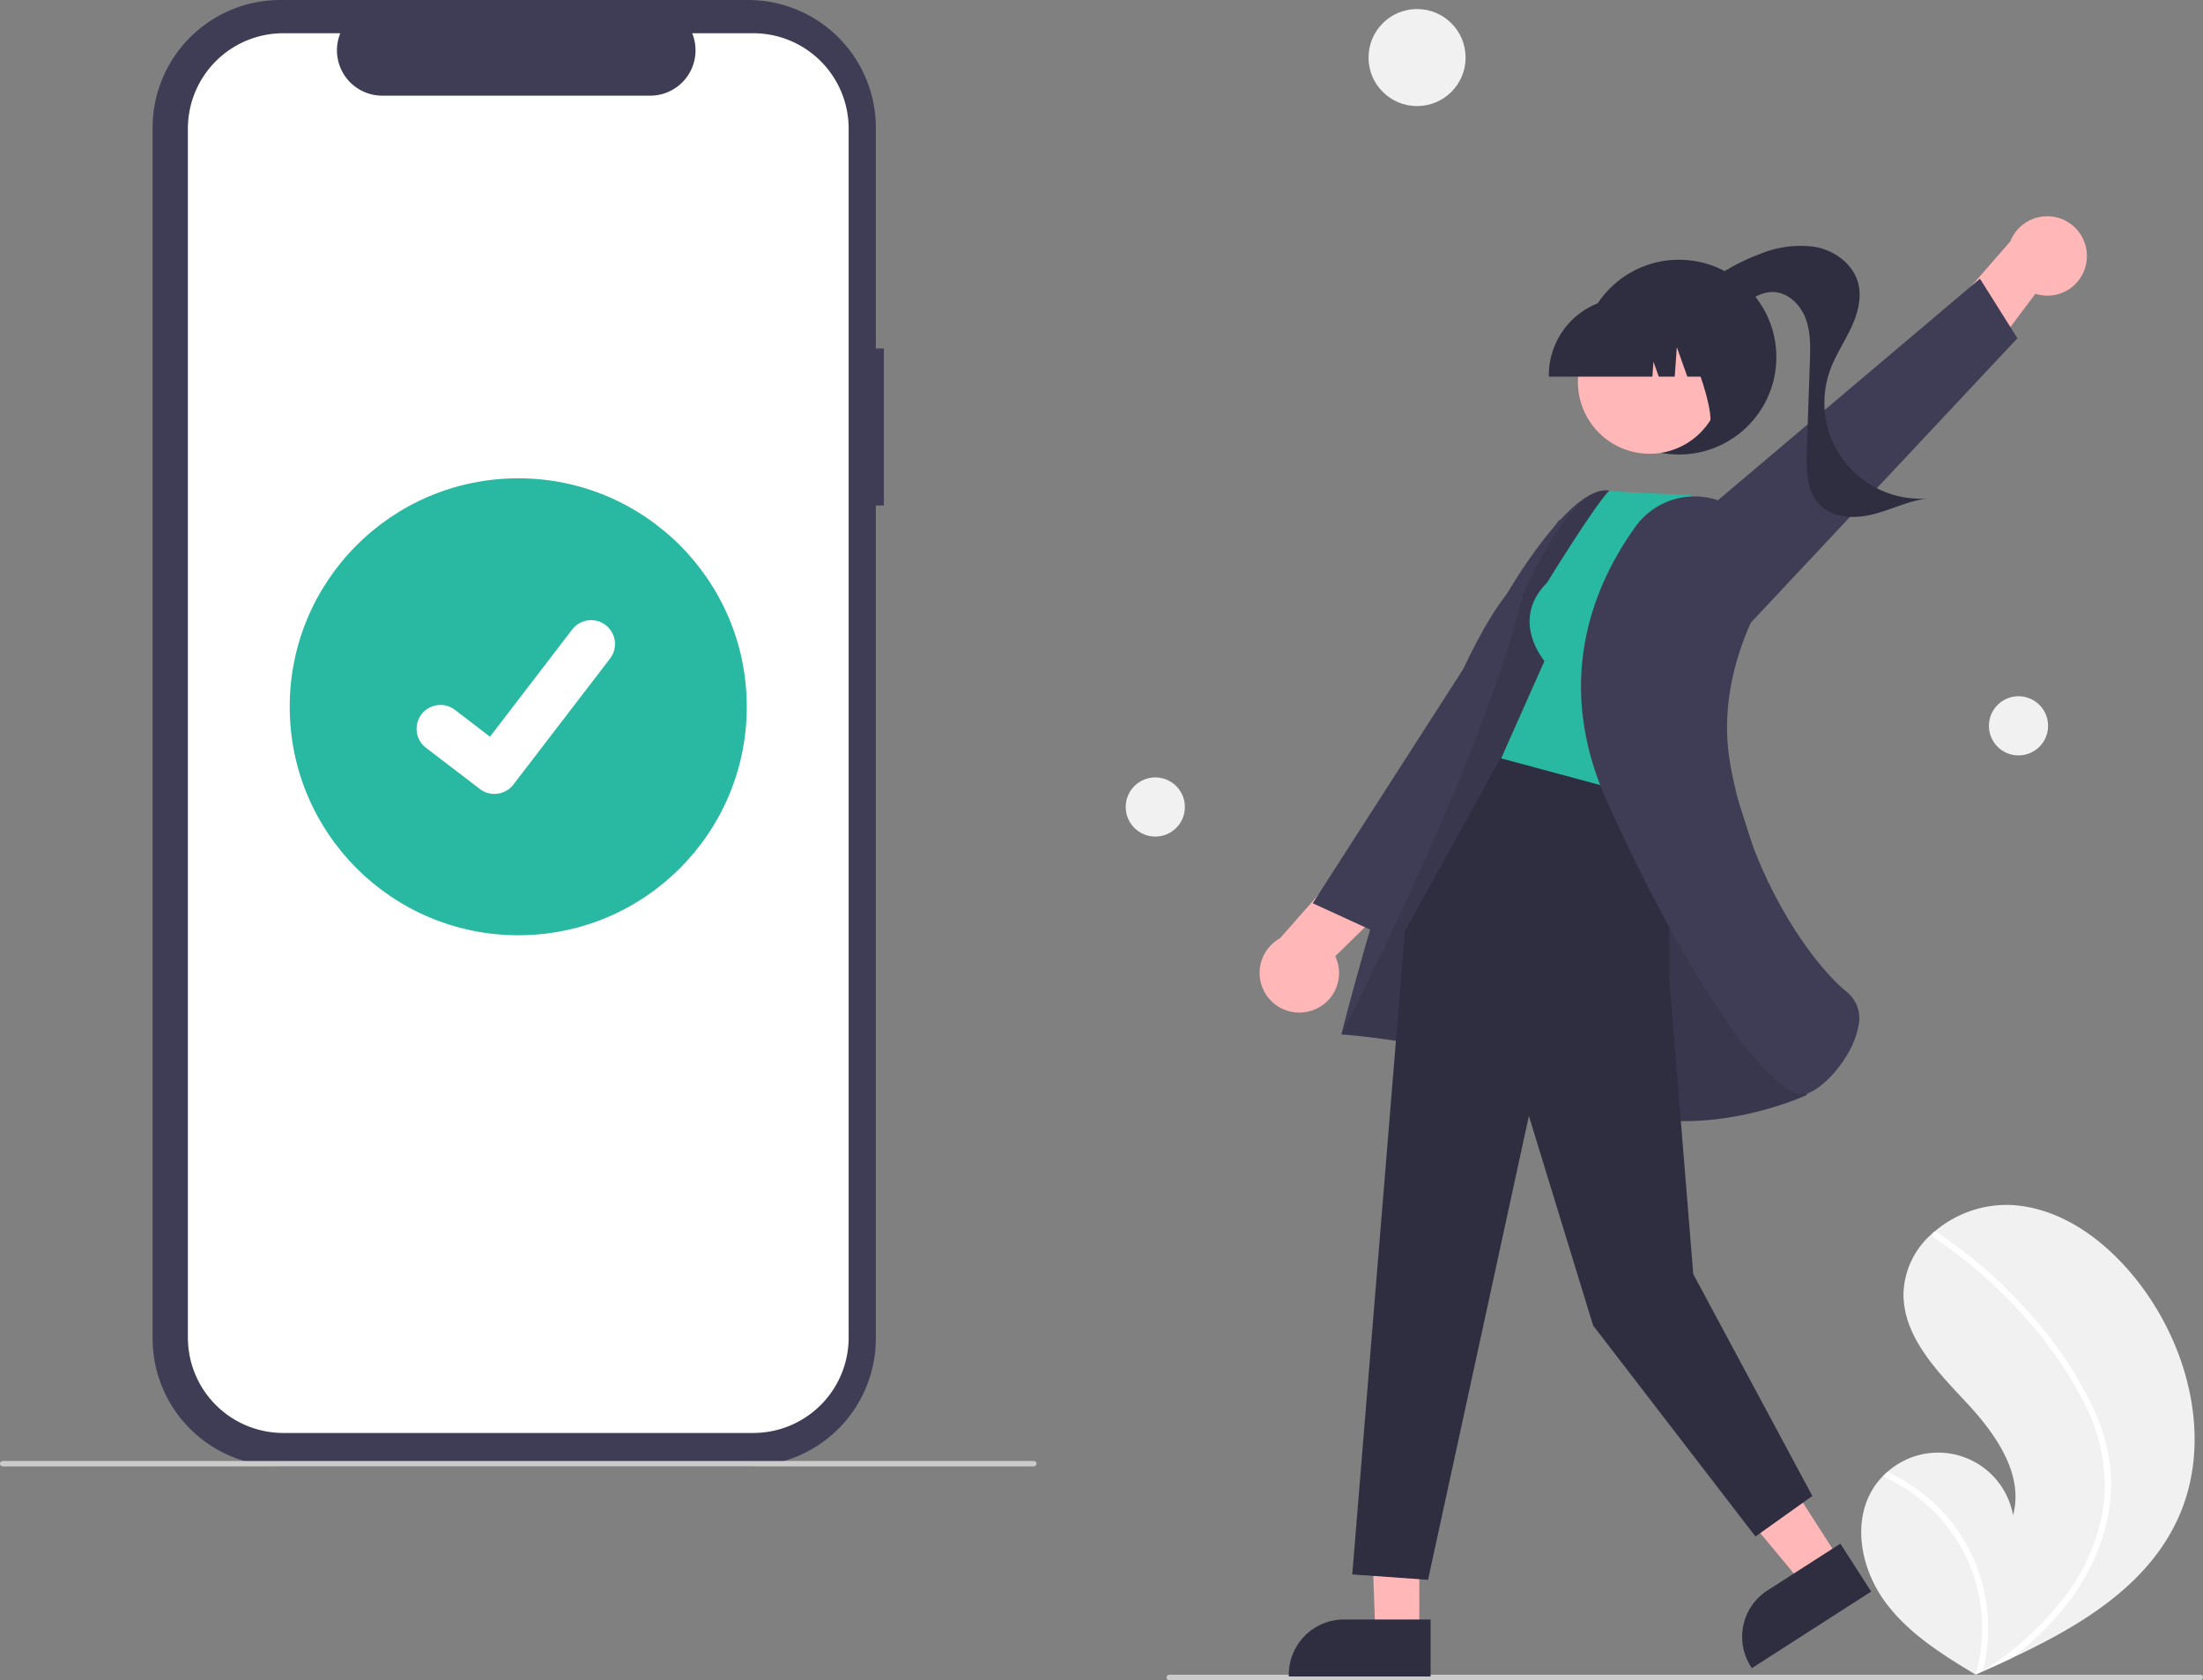 <?xml version="1.0" encoding="UTF-8"?> <svg xmlns="http://www.w3.org/2000/svg" width="399.085" height="304.447" viewBox="0 0 399.085 304.447"><rect x="0" y="0" width="399.085" height="304.447" fill="#808080" stroke="none"/><g id="undraw_order_confirmed_re_g0if" transform="translate(0)"><path id="Path_183" data-name="Path 183" d="M380.759,202.635H379.3v-39.99A23.145,23.145,0,0,0,356.154,139.5H271.429a23.145,23.145,0,0,0-23.145,23.145V382.034a23.145,23.145,0,0,0,23.145,23.145h84.724A23.145,23.145,0,0,0,379.3,382.034V231.1h1.46Z" transform="translate(-220.638 -139.5)" fill="#3f3d56"></path><path id="Path_184" data-name="Path 184" d="M363.728,151.783H352.669a8.212,8.212,0,0,1-7.6,11.313H296.528a8.212,8.212,0,0,1-7.6-11.313H278.6a17.284,17.284,0,0,0-17.284,17.284V388.134A17.285,17.285,0,0,0,278.6,405.419h85.132a17.285,17.285,0,0,0,17.285-17.285h0V169.067a17.285,17.285,0,0,0-17.284-17.284Z" transform="translate(-227.278 -145.761)" fill="#fff"></path><path id="Path_185" data-name="Path 185" d="M379.169,680.48H192.382a.49.49,0,1,1,0-.98H379.169a.49.49,0,1,1,0,.98Z" transform="translate(-191.892 -414.763)" fill="#cbcbcb"></path><circle id="Ellipse_44" data-name="Ellipse 44" cx="41.4" cy="41.4" r="41.4" transform="translate(52.483 86.671)" fill="#29b9a2"></circle><path id="Path_395" data-name="Path 395" d="M360.413,400.208a4.294,4.294,0,0,1-2.583-.859l-.046-.035-9.73-7.443a4.324,4.324,0,1,1,5.261-6.863l6.3,4.833,14.892-19.428a4.322,4.322,0,0,1,6.06-.8h0l-.092.128.095-.128a4.327,4.327,0,0,1,.8,6.061l-17.516,22.842a4.324,4.324,0,0,1-3.439,1.686Z" transform="translate(-270.854 -256.345)" fill="#fff"></path><path id="Path_186" data-name="Path 186" d="M883.932,636.3a12.879,12.879,0,0,1,1.768-2.253c.277-.287.569-.557.87-.821a13.8,13.8,0,0,1,22.749,7.847c2.022-7.477-3.241-14.843-8.533-20.5s-11.346-11.86-11.316-19.609a14.929,14.929,0,0,1,5.309-11.011c.1-.086.2-.173.3-.256a20.135,20.135,0,0,1,13.868-4.833c9.412.5,17.631,6.83,23.338,14.334,9.187,12.073,13.213,29.021,6.781,42.765-5.657,12.088-17.722,19.266-30.035,25.037q-2.579,1.209-5.148,2.345c-.011,0-.024.011-.035.014-.082.036-.165.072-.242.11l-1.057.466.162.106.506.328-.525-.316c-.052-.032-.107-.062-.159-.095-6.048-3.629-12.18-7.468-16.357-13.133C881.839,650.947,880.1,642.522,883.932,636.3Z" transform="translate(-544.644 -366.518)" fill="#f1f1f1"></path><path id="Path_187" data-name="Path 187" d="M928.324,627.669a34.233,34.233,0,0,1,2.635,9.575,29.715,29.715,0,0,1-.358,8.831,38.081,38.081,0,0,1-7.637,16.336,54.8,54.8,0,0,1-9.894,9.619q-2.579,1.209-5.148,2.345c-.011,0-.024.011-.035.014-.082.036-.165.072-.242.11l-1.057.466.162.106.506.328-.525-.316c-.052-.032-.107-.062-.16-.095a30.027,30.027,0,0,0-16.829-35.911c.277-.287.569-.557.87-.821a31.685,31.685,0,0,1,4.855,2.772,31.041,31.041,0,0,1,11.746,15.56,31.736,31.736,0,0,1,.689,17.741c.3-.2.608-.4.9-.6a55.644,55.644,0,0,0,14.737-13.958,35.424,35.424,0,0,0,6.286-15.975A32.018,32.018,0,0,0,926.2,625.7a74.155,74.155,0,0,0-11.617-16.507A84.263,84.263,0,0,0,899,595.8a.606.606,0,0,1-.18-.816.515.515,0,0,1,.3-.256.449.449,0,0,1,.382.077c.706.471,1.406.947,2.1,1.436a85.213,85.213,0,0,1,15.573,14.225A68.611,68.611,0,0,1,928.324,627.669Z" transform="translate(-548.687 -371.543)" fill="#fff"></path><circle id="Ellipse_44-2" data-name="Ellipse 44" cx="8.792" cy="8.792" r="8.792" transform="translate(247.917 1.639)" fill="#f1f1f1"></circle><circle id="Ellipse_44-3" data-name="Ellipse 44" cx="5.36" cy="5.36" r="5.36" transform="translate(360.302 126.163)" fill="#f1f1f1"></circle><circle id="Ellipse_44-4" data-name="Ellipse 44" cx="5.36" cy="5.36" r="5.36" transform="translate(203.928 140.87)" fill="#f1f1f1"></circle><path id="Path_188" data-name="Path 188" d="M625.6,759.48H812.385a.49.49,0,1,0,0-.981H625.6a.49.49,0,0,0,0,.981Z" transform="translate(-413.79 -455.033)" fill="#cbcbcb"></path><path id="Path_189" data-name="Path 189" d="M934.959,227.623a7.183,7.183,0,0,0-13.794-3.641l-15.157,17.377,4.447,12.421,15.243-20.3a7.144,7.144,0,0,0,9.26-5.853Z" transform="translate(-556.978 -180.247)" fill="#ffb7b7"></path><path id="Path_190" data-name="Path 190" d="M624.655,167.5l50.314-53.7-6.787-10.789-63.107,53.371Z" transform="translate(-309.503 -52.51)" fill="#3f3d56"></path><circle id="Ellipse_19" data-name="Ellipse 19" cx="17.649" cy="17.649" r="17.649" transform="translate(286.5 47.064)" fill="#2f2e41"></circle><path id="Path_191" data-name="Path 191" d="M816.894,240.523a37.007,37.007,0,0,1,13.464-8.706,18.944,18.944,0,0,1,10.2-1.266c3.4.685,6.62,3.039,7.57,6.377.776,2.73-.025,5.669-1.23,8.239s-2.813,4.953-3.787,7.618a17.388,17.388,0,0,0,17.5,23.318c-3.343.448-6.425,2.019-9.693,2.856s-7.125.779-9.553-1.562c-2.569-2.477-2.621-6.5-2.5-10.071q.277-7.953.554-15.906c.094-2.7.174-5.495-.8-8.018s-3.293-4.734-6-4.711c-2.051.017-3.865,1.26-5.51,2.485s-3.385,2.532-5.428,2.714-4.374-1.329-4.222-3.374Z" transform="translate(-511.553 -185.779)" fill="#2f2e41"></path><path id="Path_192" data-name="Path 192" d="M667.8,481.512a7.183,7.183,0,0,1-5.412-13.2l15.247-17.3,12.9,2.786-18.138,17.766a7.144,7.144,0,0,1-4.593,9.946Z" transform="translate(-430.506 -298.293)" fill="#ffb7b7"></path><path id="Path_193" data-name="Path 193" d="M536.141,219.169l-38,47.7-11.584-5.318,44.667-69.54Z" transform="translate(-248.746 -97.877)" fill="#3f3d56"></path><path id="Path_194" data-name="Path 194" d="M516.431,541.063l-9.057-.142,1.089,30.869h7.966Z" transform="translate(-259.311 -275.733)" fill="#ffb7b7"></path><path id="Path_195" data-name="Path 195" d="M695.173,738.081H679.484a10,10,0,0,0-10,10v.326h25.687Z" transform="translate(-436.012 -444.625)" fill="#2f2e41"></path><path id="Path_196" data-name="Path 196" d="M637.878,524.511l-9.894,6.352,19.791,23.809,6.7-4.3Z" transform="translate(-320.993 -267.368)" fill="#ffb7b7"></path><path id="Path_197" data-name="Path 197" d="M856.032,710.049l-13.2,8.476h0a10,10,0,0,0-3.011,13.815l.175.273,21.616-13.878Z" transform="translate(-522.639 -430.335)" fill="#2f2e41"></path><path id="Path_198" data-name="Path 198" d="M766.7,394.762s-21.983-73.012-29.047-74S719.2,339.5,719.2,339.5c-14.758,18.83-29.976,79.823-29.976,79.823s25.369,1.588,43.914,11.454,40.43-.5,40.43-.5Z" transform="translate(-446.231 -231.88)" fill="#3f3d56"></path><path id="Path_199" data-name="Path 199" d="M766.7,394.762s-21.983-73.012-29.047-74S722.092,339.7,722.092,339.7c-7.354,30.4-32.867,79.623-32.867,79.623s25.369,1.587,43.914,11.454,40.43-.5,40.43-.5Z" transform="translate(-446.231 -231.88)" opacity="0.1"></path><path id="Path_200" data-name="Path 200" d="M558.828,282.39v36.688l4.318,53.145,21.571,40.2-10.3,7.354-29.415-38.24-11.634-37.97L515.1,427.622l-13.727-.98L510.907,310.1,529,277.3Z" transform="translate(-256.402 -141.353)" fill="#2f2e41"></path><path id="Path_201" data-name="Path 201" d="M756.584,337.469c-6.863,6.864-.49,14.217-.49,14.217l-7.844,17.649,30.886,8.334,10.794-48.23-7.354-7.844c-14.708-.49-14.716-.8-14.716-.8C765.283,323.322,756.584,337.469,756.584,337.469Z" transform="translate(-476.306 -231.917)" fill="#29b9a2"></path><path id="Path_202" data-name="Path 202" d="M806.282,325.552a13.18,13.18,0,0,0-18.52,2.9c-7.765,10.811-14.944,28.269-5.052,50.041,15.884,34.96,29.706,52.856,35.325,52.855a2.237,2.237,0,0,0,.722-.113c3.459-1.173,8.46-7.026,9.365-12.184a6.179,6.179,0,0,0-1.961-6.183c-6.342-5.072-17.726-20.866-21.278-41.654-1.963-11.487,1.844-21.95,5.382-28.7a13.178,13.178,0,0,0-3.813-16.83h0Z" transform="translate(-491.48 -233.026)" fill="#3f3d56"></path><circle id="Ellipse_20" data-name="Ellipse 20" cx="12.992" cy="12.992" r="12.992" transform="translate(281.208 64.061) rotate(-28.663)" fill="#ffb7b7"></circle><path id="Path_203" data-name="Path 203" d="M765.872,263.857h18.76l.192-2.693.962,2.693h2.889l.381-5.338,1.906,5.338h5.589v-.264a14.033,14.033,0,0,0-14.017-14.017h-2.645a14.033,14.033,0,0,0-14.017,14.018Z" transform="translate(-485.29 -195.611)" fill="#2f2e41"></path><path id="Path_204" data-name="Path 204" d="M815.272,275.539l8.006-2.6V253.5H808.156l.374.374C813.739,259.076,819.532,277.532,815.272,275.539Z" transform="translate(-506.869 -197.611)" fill="#2f2e41"></path></g></svg> 